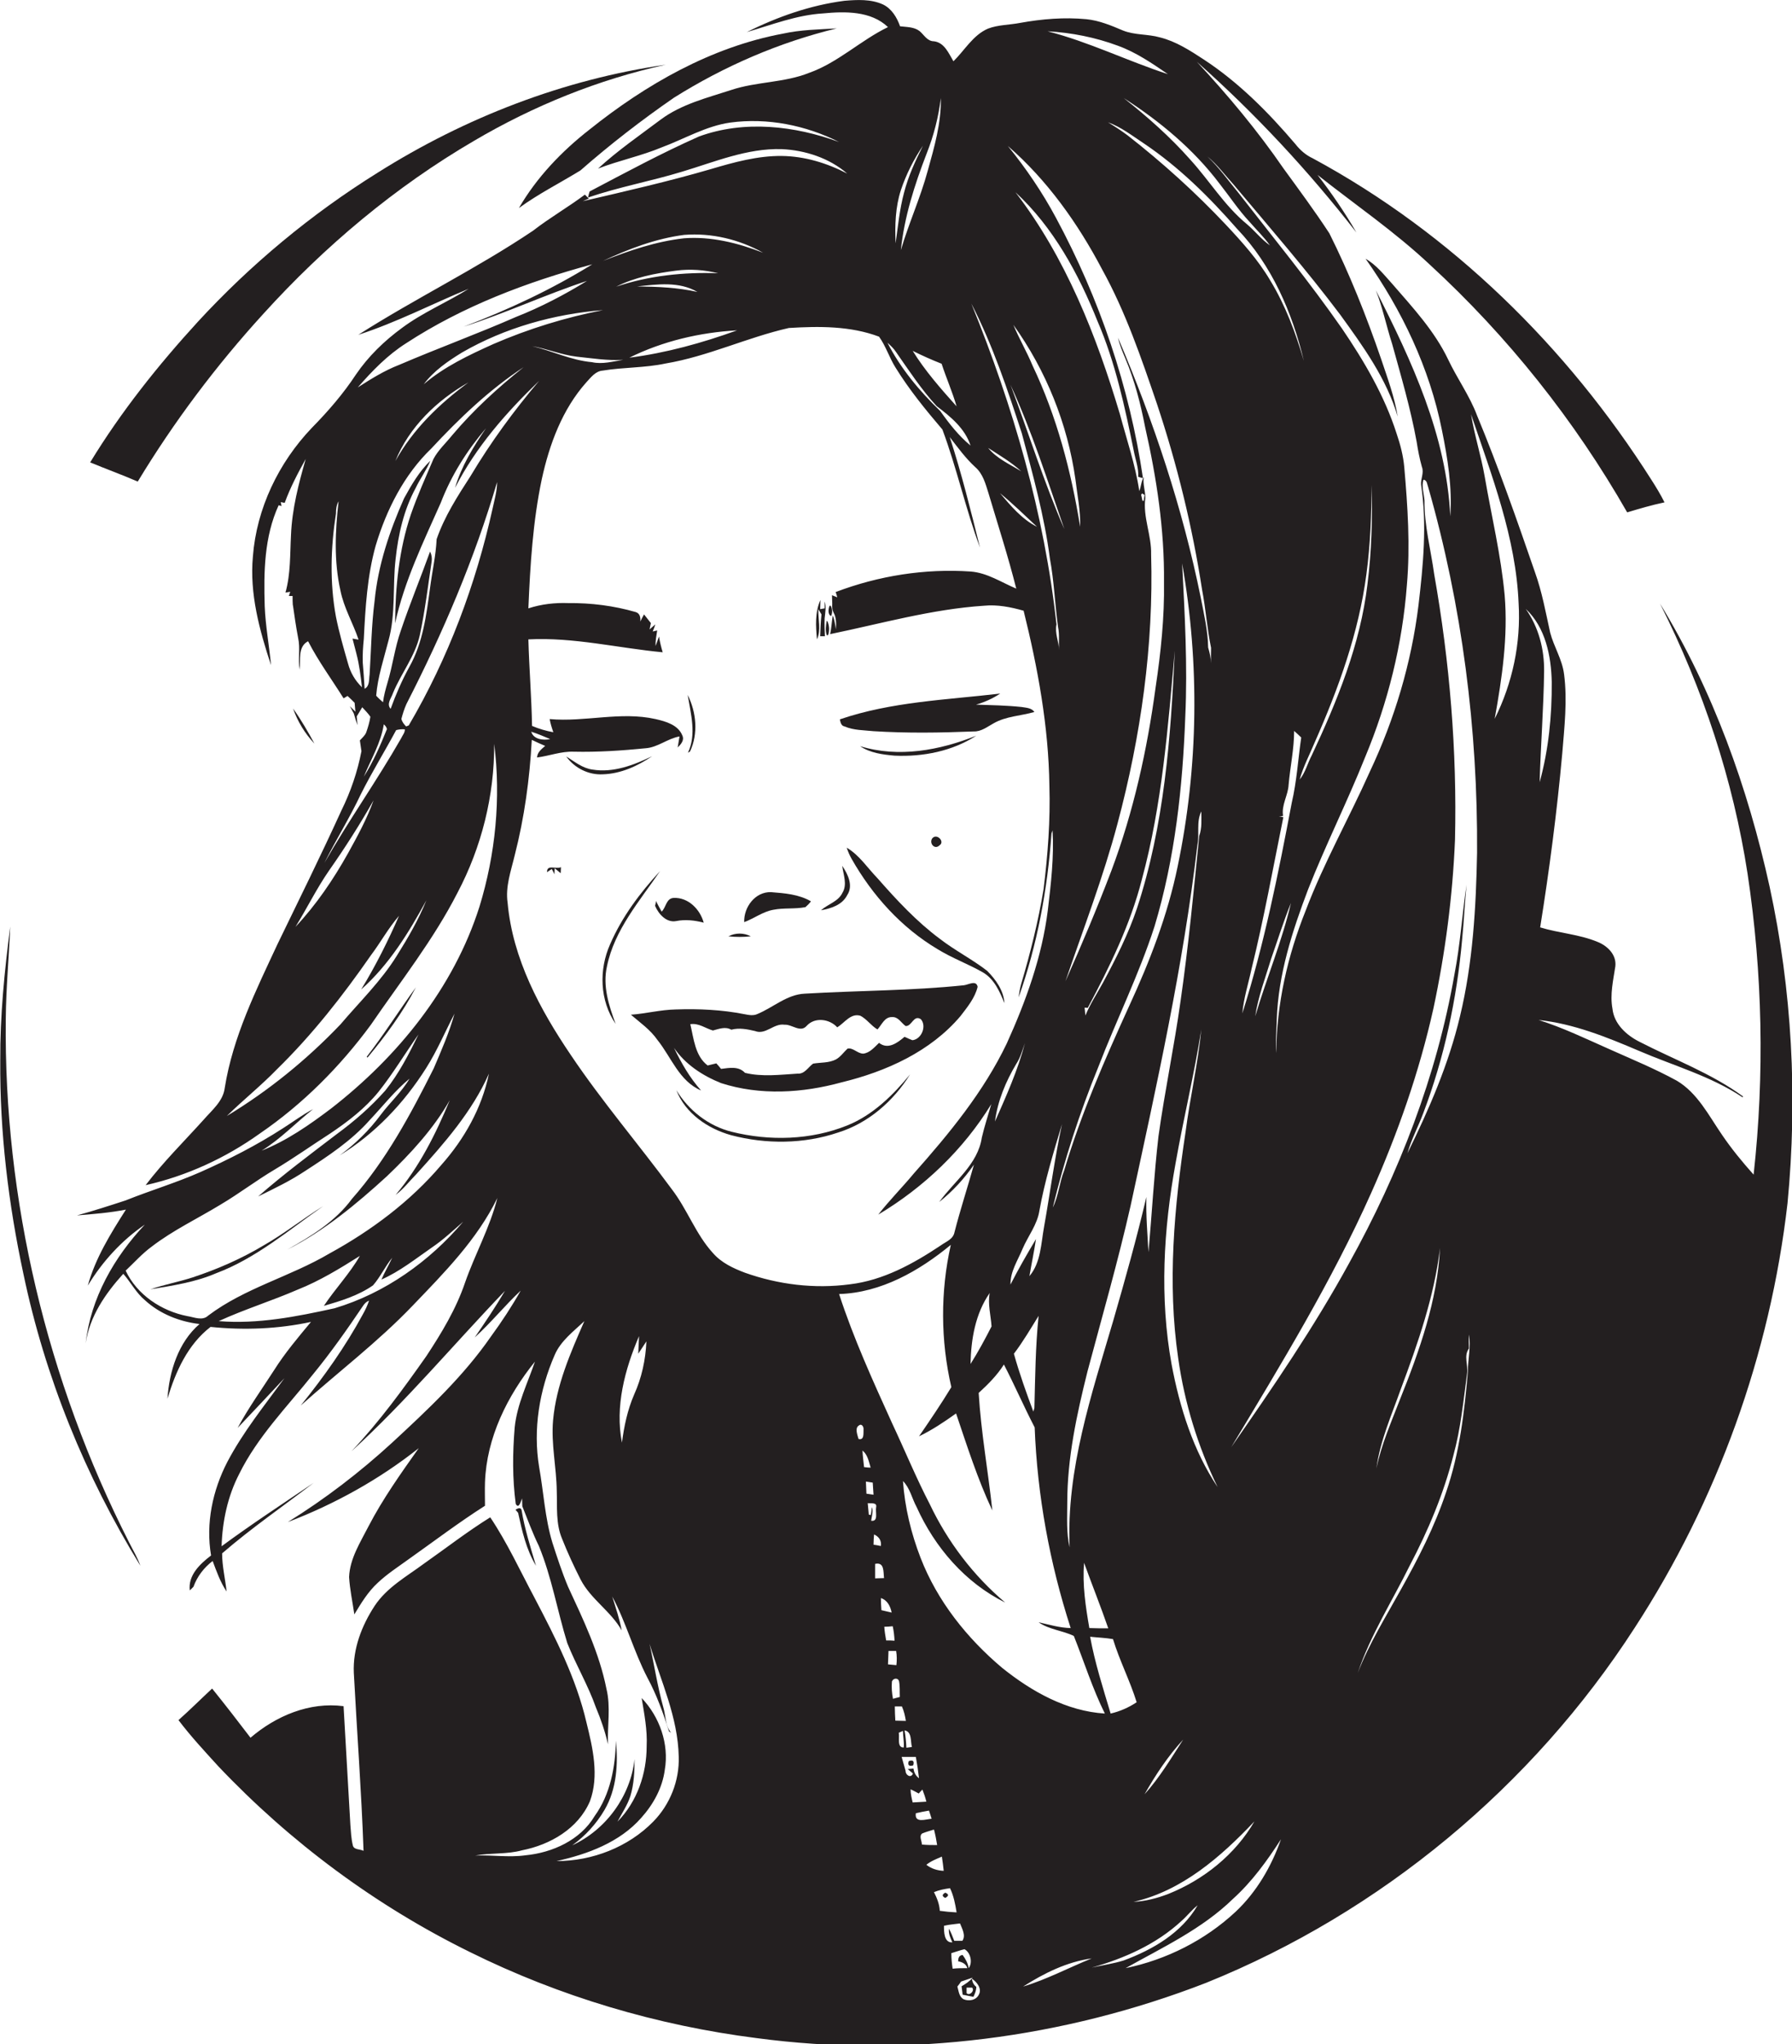 <?xml version="1.0" encoding="utf-8"?>
<!-- Generator: Adobe Illustrator 19.2.0, SVG Export Plug-In . SVG Version: 6.00 Build 0)  -->
<svg version="1.1" id="Layer_1" xmlns="http://www.w3.org/2000/svg" xmlns:xlink="http://www.w3.org/1999/xlink" x="0px" y="0px"
	 viewBox="0 0 681.7 777.2" enable-background="new 0 0 681.7 777.2" xml:space="preserve">
<g>
	<path fill="#231F20" d="M673.2,337.2c-8.3-37.7-21.5-74.6-41.7-107.7c16.3,32.3,27.8,67,33.3,102.7c5.7,37.8,6.5,76.4,2.3,114.4
		c-4.3-4.8-8.4-9.8-12-15.1c-5.1-7.4-9.3-15.9-17.2-20.6c-8.4-4.6-17.2-8.2-25.9-12.1c-8.8-3.9-17.5-8.1-26.7-11
		c13.3,1.4,25.9,6.5,38.1,11.7c13.2,5.7,27.4,9.6,39.5,17.7l0.2-0.3c-12-8.8-26.2-14-39.4-20.8c-5-2.5-9.7-6.8-10.3-12.6
		c-1-5.4,0.3-10.8,1.1-16.1c0.5-4.4-3-7.8-6.8-9.3c-7-2.9-14.6-3.3-21.8-5.5c3.5-21.9,6.4-44,8.4-66.1c0.8-10,2-20.1,0.7-30.1
		c-0.7-5.7-3.9-10.5-5.3-15.9c-1.7-7.7-3.1-15.5-5.8-23c-6.9-20-13.9-40-22-59.5c-2.8-7.5-7.6-14.1-11-21.3
		c-5.2-10.9-13.5-19.8-21.3-28.8c-3.1-3.4-6-7.2-10.1-9.5c13.8,19.5,24.3,41.5,29,65c2.2,10.8,4,21.9,3.2,32.9
		c-1.4-30.6-14.6-59-28.3-85.9c2.6,6.6,4,13.6,6.2,20.4c3.4,12.3,7,24.5,9.3,37.1c0.5,3.2,1.1,6.4,2,9.6c0.9,2.3-0.5,4.5-0.3,6.8
		c2.3,15.2,0.8,30.7-1,45.9c-2.7,21.9-9.1,43.3-18.5,63.2c-7.9,17.7-17.5,34.6-24.4,52.8c-6.9,17.2-11.1,35.6-11.2,54.2
		c-0.3-4.3,0.1-8.6,0.2-12.9c0.6-17.1,5.9-33.5,11.9-49.3c6.7-17,14.9-33.3,21.7-50.3c8.7-20.8,14.2-43,15.9-65.5
		c1.3-14.9,0.3-29.9-1-44.8c-0.4-4.4-1.5-8.6-2.9-12.7c-4.6-14.4-12.3-27.5-20.8-40c-12.4-17.8-26.1-34.5-39.4-51.6
		c-3.9-4.7-7.4-9.7-11.8-13.8c3.8,3.1,6.7,7.1,10,10.7c13.7,16.3,27.7,32.4,40.5,49.4c8.7,12,17.7,24.4,21.9,38.8
		c-1.2-7.5-3.9-14.7-6.3-21.9c-5.6-16.3-12-32.4-19.7-47.8c-5.5-8.4-11.5-16.5-17.4-24.6c-9.9-14.4-21.1-27.8-33-40.6
		c22.2,19.7,42.5,41.5,60.7,64.9c-4.4-7.6-9.4-14.9-14.8-21.9c14.3,11.3,29.4,21.6,42.7,34.1c29.7,27.3,55.1,59.2,75.1,94.2
		c4.7-1.4,9.4-2.8,14.2-3.8c-1.5-3-3.2-5.8-5-8.6C596.2,132,552.2,88.7,499.4,60.2c-2.6-1.2-4.8-3.1-6.6-5.4
		c-10.3-12.1-21.6-23.5-34.9-32.2c-5.2-3.4-10.6-6.9-16.7-8.4c-4.6-1.3-9.5-0.8-14-2.6c-4.5-1.9-9-3.8-13.9-4.3
		c-8.4-0.8-16.9-0.1-25.2,1.4c-4.1,0.8-8.4,0.7-12.3,2.2c-5.7,2.5-8.8,8.2-13.1,12.4c-1.8-3-3.4-7.1-7.4-7.6c-2.6,0-3.8-2.5-5.5-3.9
		c-2.1-1.6-4.9-1.5-7.4-1.8c-1.2-3.4-3.2-6.7-6.5-8.3c-4.6-2.1-9.8-1.8-14.7-1.4c-13,1.7-25.5,6.1-37.1,11.9c9.6-2.8,19-6.5,29-7.1
		c8.3-0.8,18.2-1,24.7,5.2c-10.5,5.1-19,13.5-30,17.4c-9.5,3.8-20,3.3-29.6,6.5c-9.2,3-19,5.4-26.9,11.3c-8,6-16.4,11.8-23.8,18.6
		c8-3.1,16.4-4.8,24.3-8.1c8.6-3.2,16.8-8.1,26-9.4c14.1-1.9,28.7,1,41.4,7.4c-16.9-6.2-36.1-8.4-53.3-2.1
		c-14.2,6.3-27.9,13.7-41.6,20.9c-0.2,0.6-0.5,1.7-0.6,2.3c11.7-4,23.9-6.2,35.7-9.8c12.4-3.7,24.8-9,38-8.6
		c8.9,0.4,18.1,3.4,24.9,9.3c-7.7-4-16.2-6.6-24.9-6.7c-9.2-0.1-18.2,2.4-27,5c-16.1,4.7-32.4,8.4-48.7,12.2l2.3-1
		c-0.5-0.5-1-1-1.5-1.5c-6.4,4.8-13.4,8.8-19.7,13.7c-21.4,14.4-44.7,25.7-66.5,39.6c14.5-4.7,28-11.7,42-17.5
		c-8.3,5.2-17.5,9-25.4,14.9c-6.7,4.9-12.8,10.8-17.5,17.7c-4.8,7.3-10.6,14-16.8,20.3c-12.6,13.2-21,30.6-22.4,48.9
		c-1.3,14.1,2.5,28,6.9,41.3c-0.7-7.5-2.1-14.9-2.4-22.4c-0.4-13-0.2-26.4,5.3-38.4l1.1,0.3l-0.3-1.5c0.4,0.1,1.1,0.2,1.5,0.3
		c2.1-5.8,5-11.3,8-16.7c-2.7,9.4-5.2,19-5.6,28.9c-0.4,7.3-0.1,14.7-2.1,21.9c0.5-0.1,1.4-0.2,1.8-0.3c-0.1,0.4-0.4,1.2-0.5,1.6
		c0.3,0,1,0,1.4,0c0,0.9,0,2.8,0.1,3.8l0-0.5c0.6,4.2,1.2,8.4,2,12.6c0.9,4-0.1,8.1,0.6,12.1c0.4-3.7-0.8-8.7,3.2-10.8
		c3.9,7.6,9,14.5,13.5,21.7c0.4-0.2,1.2-0.7,1.5-0.9c0.9,0.8,1.8,1.7,2.7,2.6c0.1,1.1,0.2,2.3,0.3,3.4l-2.1-2.1
		c0.4,0.7,1.1,2.1,1.5,2.8c0.4,1.5,0.9,3,1.4,4.4c-0.1-0.8-0.2-2.5-0.3-3.3c0.7-1.2,1.4-2.3,2.1-3.5c1.1,1.2,2.2,2.3,3.1,3.6
		c-0.3,2-0.9,4-1.6,6c-0.5,1.2-1.5,2-2.4,3c0.2,1.3,0.4,2.7,0.6,4.1c-1.5,7.8-4.1,15.4-7.6,22.5c-7.8,17.1-16.1,33.9-24.3,50.8
		c-8.2,17.6-17,35.3-20.1,54.7c-0.6,5.1-4.9,8.5-8.1,12.2c-7.4,8.2-15.3,16-22,24.8c15.6-3.5,30.4-10.3,43.4-19.6
		c16.4-11.2,30.6-25.5,42.3-41.4c11.3-16.5,23.8-32.3,32.9-50.1c9.2-17.4,14.1-37,14-56.7c2.6,20.7,0.5,42-5.6,61.9
		c-9.8,30.9-31.1,57.1-56.5,76.8c-8.2,6.2-16.8,12.2-26.4,16c7.2-4.4,13-10.6,19.6-15.8c-4,2.1-7.7,4.9-11.5,7.3
		c-9.9,6.4-20.5,11.8-31.3,16.6c-9.3,4.1-19,7-28.5,10.8c-6.1,2-12.3,4-18.5,5.7c6.2-0.5,12.5-1,18.6-2.2
		c-5.8,9.1-11.6,18.4-14.5,28.9c5.5-9.1,12.9-17.2,21.7-23.2c-11.7,12.4-20.6,28-22.5,45.1c1.5-10.2,7.5-18.9,14.3-26.4
		c2.9,3.3,4.9,7.3,8.3,10.1c5.7,5.2,13.1,8.1,20.7,9c-8.1,7-11.5,18-12.2,28.4c3.1-10.3,7.7-20.6,16.4-27.3
		c12.8,1.3,25.7,0.8,38.2-1.9c-4.9,5.9-9.9,11.8-14,18.3c-4.7,7.3-9.8,14.4-13.9,22c6-6.3,11.9-12.6,17.8-18.9
		c-7.6,10.4-15.7,20.4-21.7,31.8c-5.6,10.8-8.3,23.4-6.2,35.6c-4.2,3.2-8.8,7.5-8.1,13.3c0.3-0.3,1-1,1.4-1.4c1.4-3.9,4-7.3,7.3-9.8
		c1.5,4,2.9,8,5.3,11.6c-0.5-4.8-1.7-9.6-1.7-14.5c11.1-9.6,23.2-17.9,34.8-26.8c-11.7,7.9-23.6,15.7-35,24.1
		c0.3-9.5,2.3-19,6.7-27.5c7-14.2,18.3-25.6,28.1-37.9c6.8-8.3,13-17.1,19-26c0.6-0.9,1.3-1.6,2.3-2c-0.6,1.8-1.4,3.5-2.3,5.1
		c-6.7,12.4-14.9,23.9-23.7,34.8c14.2-12.7,29.4-24.2,42.6-38c12-12.5,24.5-25.1,32.2-40.9c-2.8,11.2-8.5,21.3-12.3,32.2
		c-3.4,10-8.9,19.1-14.7,27.9c-8.8,12.5-17.9,25-28.5,36.2c20.8-19,38.9-40.7,58.4-61c-3.6,6.1-7.5,11.9-11.5,17.7
		c6.2-5.6,11.4-12.1,17.5-17.8c-3.4,6-7.2,11.8-11.3,17.4c-10.5,15.2-24.1,27.9-37.5,40.3c-12.3,11.3-25.6,21.5-39.8,30.3
		c17.8-6.8,34.8-16.2,49.8-28.1c-6.8,9.6-13.7,19.3-19.1,29.7c-3.1,6.1-7.1,12.2-7.4,19.3c0.3,4.8,1.3,9.4,2,14.2
		c2.6-4.3,5.2-8.6,8.9-12c3.6-3.4,7.8-6.1,11.8-9c9.6-6.8,19.1-14,29-20.3c0-3-0.1-5.9,0-8.9c0.6-17,8.5-32.9,19-45.9
		c-2.8,8.2-6.8,16.2-7.7,25c-0.8,9.7-0.9,19.4,0.4,29.1c1.2,2.2,2-1.2,2.4-2.1c0,0.8,0.1,2.3,0.1,3c2,5,3.9,10.2,6.3,15.1
		c4.9,11.9,7,24.6,10.8,36.9c3.3,8.3,7.9,16,10.9,24.5c1.9,4.5,3.5,9.2,4.6,14c-0.3-7,1.1-14.2-0.6-21.1
		c-2.7-13.6-8.8-26.3-14.6-38.8c-2.3-5.5-4.2-11.3-6-16.9c-2.8-9.3-3.3-19.1-5-28.6c-2.4-14.4,0.1-29.3,5.9-42.6
		c2.3-5.4,7.2-9,11.3-12.9c-5.3,12.1-10.7,24.4-11.9,37.7c-0.8,9,1.3,17.9,1.4,26.9c0.2,6.1-0.4,12.4,2,18.1
		c2.1,5.3,4.5,10.5,7.1,15.6c3.9,7.5,11.5,12,15.6,19.3c-0.8-4.4-2.3-8.7-3.6-12.9c5.3,9.9,8.2,20.9,13.4,30.9
		c3.5,6.5,6,13.4,8.2,20.4c0.2,0.1,0.6,0.4,0.8,0.5c-2.3-2.7-2-6.5-3-9.8c-2.2-7.9-3.4-16-5.2-24c4.3,14.1,10.8,27.9,11.1,42.9
		c0.3,9.1-3.3,18.2-9.7,24.7c-9.5,9.7-23.2,15-36.8,15c11.8-2.6,24-7.1,32.2-16.4c4.6-5.1,8.1-11.4,9-18.3c1.7-9.8-2-20.2-8.8-27.3
		c1,6.1,2.2,12.2,1.9,18.3c0,10.5-3.6,21.1-11.1,28.7c1.7-3.2,3.8-6.3,4.9-9.7c1.4-4.6,1.6-9.4,1.6-14.1
		c-1.5,14.1-10.9,26.9-23.7,32.8c5-3.6,9.2-8.2,12.3-13.5c4.6-7.9,5.2-17.4,4.3-26.3c-0.2,10-2.1,20.4-8.1,28.7
		c-5.4,9.1-16,13.9-26.3,14.9c-6.4,0.9-12.7-0.2-19.1,0.1c5.9-1.1,12-0.4,17.8-2c10.7-2.1,21.3-8.2,25.8-18.6
		c3.6-9.7,1.1-20.3-1.3-30c-3.9-16.8-11.8-32.2-19.7-47.3c-5.5-10.3-10.4-21-16.9-30.7c-8.7,5.4-16.8,11.7-25.2,17.6
		c-6.6,4.9-14.1,9-18.8,16.1c-4.9,7.5-8.3,16.3-7.9,25.4c1.2,22.6,2.9,45.1,3.7,67.7c-1.3-0.7-3.8-0.3-4.1-2.2
		c-0.6-2.5-0.7-5-0.9-7.5c-0.9-15.1-1.7-30.2-2.6-45.3c-13-1.7-25.7,3.7-35.4,12c-4.8-6.3-9.6-12.5-14.6-18.7
		c-4.3,4-8.4,8.1-12.8,12c4.7,6.2,10,11.9,15.2,17.6c27.4,28.9,59.9,53,95.7,70.6c34.1,16.9,71.2,27.9,109,32.7
		c57.6,7.7,116.9,0,171-21c66.5-26.8,124.1-74.7,163-134.9c31.5-48.4,51.6-104.1,58.2-161.5C683.9,417,681.7,376.4,673.2,337.2z
		 M127.3,497.4c-14.5,3.2-29.2,6.1-44.1,4.9c9.8-4.5,20.2-7.7,30.1-12c8.3-3.3,16-8,23.6-12.8c-3.9,6.8-9.4,12.5-13.7,19
		c6.5-1.9,13.1-3.9,18.7-7.8c2.8-3.2,4.6-7.2,7.3-10.5c-1.3,2.8-2.9,5.5-4.1,8.3c7-3.1,13-7.9,19.2-12.2c4.3-2.9,8-6.4,11.9-9.8
		C163.4,479.6,146.4,491.7,127.3,497.4z M167.9,442.9c-11.8,13.9-26.7,25-42.6,33.7c-14.9,8.8-32.2,13.1-46.1,23.6
		c-2.2,2.1-5.3,0.6-7.9,0.2c-9.8-1.9-19.2-8.1-23.5-17.3c3.3-3.1,6.3-6.5,10-9.2c8.1-6.2,17.4-10.6,26.1-15.9
		c7.1-4.2,13.6-9.2,20.7-13.4c7.2-4.3,14.1-9.2,21.1-13.7c6.7-4.5,13.2-9.5,18.3-15.8c5.5-6.9,10.1-14.6,15.2-21.8
		c-3.6,7.4-7.4,14.8-12.6,21.3c-5.5,6.2-11.8,11.7-18.5,16.6c-10.1,7.7-20.3,15.3-29.9,23.7c6.1-3,12.2-5.9,17.9-9.7
		c8.8-5.7,17.6-11.5,24.6-19.4c5-5.3,9.5-11.1,15.1-15.7c-3,5.1-7.5,9.1-11,13.8c-4.4,5.9-9.7,11.1-15.6,15.4
		c13.4-8.2,24.5-19.9,32.9-33.2c4.2-6.6,7.2-13.8,10.8-20.7c-2,7.2-5,14-7.9,20.8c-8.8,17.5-18.1,34.9-31.1,49.6
		c-6.3,8.6-15.5,14.2-24.6,19.3c14-7.1,26.3-17.3,37.9-27.9c9-8.6,17.7-18,23.9-28.9c-5.3,12.8-11.6,25.4-20.6,36
		c3-2.2,5.3-5.3,7.9-7.9c10.5-11.6,21.2-23.7,27.6-38.2C183.3,421.3,176.6,433.1,167.9,442.9z M477.5,386.4c1.1-7.5,3.9-14.7,6.1-22
		c2.5-7.1,4.7-14.2,7.5-21.1C487.7,357.9,481.8,371.9,477.5,386.4z M472.6,385.3c0.5-5.8,2.3-11.3,3.5-16.9
		c4.7-19.1,8.2-38.5,12.1-57.7c-0.4-0.1-1.3-0.3-1.7-0.3c0.4,0,1.2-0.1,1.6-0.2c-0.7-4.1,1.9-7.8,2.1-11.8
		c0.6-6.9,2.1-13.6,2.1-20.5c0.9,0.8,1.8,1.6,2.7,2.5c-1.2,8.3-1.7,16.7-3.6,24.8C486.3,332.1,480.9,359.1,472.6,385.3z
		 M519.8,218.3c1.5-11.2,1.9-22.5,2-33.9c0.3,12.6,0,25.2-1.6,37.7c-2.7,22.9-11.5,44.4-21.2,65.1c-1.6,3-2.4,6.5-4.6,9.2
		c1.4-5,3.8-9.5,5.8-14.3C509.2,261.7,516.9,240.5,519.8,218.3z M483.2,106.6c-4.6-7.8-10.7-14.6-16.9-21.2
		c-11.5-12.2-24-23.5-37.3-33.9c-2.4-1.8-4.9-3.4-7.5-5c5,1.8,9.2,5.1,13.6,8c13.4,9,24.9,20.4,35.5,32.5
		c13.2,13.8,21,31.8,25.4,50.2C492.9,126.6,489,116.1,483.2,106.6z M406.9,588.3c-1.3-5.6-0.9-11.3-0.9-17c0-16.9,3.6-33.5,7.7-49.9
		c5.6-21,11.6-41.8,16.4-63c9.8-45.4,20-90.9,25.4-137.1c0.9-4.2-0.5-8.8,1.5-12.8c0,3.1,0.3,6.3-0.8,9.3c-2.1,21-4.1,42-7.1,62.8
		c-2.4,17.2-6,34.2-8.4,51.4c-1.7,14.7-2.5,29.4-3.8,44.1c-0.4-7-1-14-0.8-21c-3.7,15.8-8.1,31.4-12.6,47
		C415.2,530.3,405.6,558.7,406.9,588.3z M391.6,485.2c0.8-4.7,1.8-9.4,2.5-14.1c-3.4,5.7-6.7,11.4-9.7,17.3c-0.1-5,2.8-9.2,4.6-13.6
		c2.1-4.9,5.6-9.2,6.4-14.5c2-11.1,5.3-22,8.6-32.9c-2.8,12.9-4.5,26-6.8,38.9C396,472.8,396,480,391.6,485.2z M395.1,500.3
		c-1.2,11.6-1.3,23.3-1.6,35c-0.1,0.4-0.3,1-0.4,1.4c-2.7-7.2-5.3-14.5-7.4-22C389.2,510.1,392.1,505.1,395.1,500.3z M378.5,426.4
		c1-7.8,4.1-15.2,8.1-21.9c1.6-2.4,2.3-5.2,3.3-7.9C387.2,406.9,382.8,416.7,378.5,426.4z M404.9,201.2
		c-7.8-17.9-13.6-36.6-20.5-54.9C392.6,164.1,398.5,182.8,404.9,201.2z M385.5,123.5c12.4,17.3,20.6,37.6,23.6,58.7
		c0.7,6,2,12,1.8,18.1c-3.4-21.1-8.9-42-18.1-61.3C390.6,133.7,387.7,128.8,385.5,123.5z M417.8,405.7c6.9-17.9,15.5-35.2,21.4-53.5
		c7.8-25.9,10.7-52.9,11.7-79.8c0.9-19.4-0.2-38.8-1.2-58.2c6.7,38,6.2,77.4-1.7,115.2c-3.8,18.5-10.6,36.1-18.5,53.2
		c-9.3,20.4-18.3,41-24.7,62.5c-1.8,4.6-2.1,9.5-4.3,14C404.9,440.9,410.7,423.1,417.8,405.7z M412.6,383.1l1.2,0.1
		c8.3-15.6,16.2-31.6,20.6-48.9c7.7-28.4,9.9-57.8,12.5-86.9c-1.5,33-4,66.4-14.4,98c-3.3,9.8-8,19.1-12.9,28.2
		c-2.3,4.2-4.9,8.1-6.7,12.5C412.8,385.1,412.7,384.1,412.6,383.1z M448.2,516.4c2.4,17,7.5,33.6,15,49
		c-9.3-13.9-14.4-30.2-17.5-46.6c-4.6-25.3-3.1-51.3,1.5-76.5c3-17,7.1-33.8,9.8-50.9c-1.3,13.1-4.3,25.9-6,39
		C446.7,458.8,444,487.8,448.2,516.4z M450.1,661.4c-4.6,7.1-9,14.5-14.7,20.8C439.6,674.8,444.3,667.7,450.1,661.4z M412.4,594.2
		c3,8.3,6.3,16.5,9.2,24.9c-2.4,0-4.8,0-7.2-0.1C413,610.9,411.7,602.5,412.4,594.2z M423.4,623.2c2.5,8.2,6.5,15.9,9,24
		c-3,2-6.4,3.5-9.9,4.3c-2.9-9.7-6-19.3-7.8-29.2C417.5,622.6,420.5,622.7,423.4,623.2z M477.2,692.5c-7.3,12.6-19.3,22.2-32.8,27.6
		c-4.2,1.6-8.7,2.8-13.2,3C449.7,718.9,464.5,705.9,477.2,692.5z M463.9,69.8c3.8,4.8,7.2,10,11.4,14.5c2.6,3,5.5,5.8,7.8,9
		c-3.3-2.3-5.7-5.5-8.8-8.1c-8.5-7-14.2-16.5-21.5-24.5c-7.6-8.6-16.3-16.3-25.3-23.4C441.2,46.1,454,56.7,463.9,69.8z M425.3,17.4
		c6.9,2.5,13,6.7,19,10.8c-15.4-5-30.1-12.3-45.8-16.3C407.6,12.4,416.7,14.2,425.3,17.4z M419.3,102.5c8.9,16.1,14.9,33.7,20.8,51
		c7.7,23.1,13.5,46.8,17.2,70.8c1.4,7.3,1.9,14.8,3.4,22c0,1.9-0.1,3.9,0,5.9c-0.1-2.1-0.5-4-1.1-6c-0.1-6.4-1.6-12.7-2.8-18.9
		c-6.9-34-17.9-67-31.5-98.9c0.6,2.7,1.7,5.3,2.8,7.9c3.5,8.3,5.8,17.2,7.5,26c4.4,19.4,7.4,39.1,7.2,59c0.2,13.4-1.2,26.8-3.2,40.1
		c-3.2,23.7-8.4,47.2-16.8,69.6c-5.4,14.2-11.3,28.2-17.5,42.1c6.8-19.9,14.4-39.6,19.8-59.9c8.9-33.3,13.8-67.9,12.8-102.4
		c0.2-7.3-3.2-14.2-2.2-21.5c0-2.7-1-5.2-0.6-7.9c-1,1.6-1,3.6-1.7,5.3c-1.5-10-4.8-19.6-7.4-29.3c-8.9-29.8-20.6-59.5-39.7-84.3
		c14.4,13.3,24,31,31.2,49c6.8,15.7,10.4,32.6,13.8,49.3c0.6,3.3,1.9,6.5,1.7,9.9c0.4,0.1,1.3,0.4,1.8,0.5
		c-5.1-34.6-16.5-68.2-33.1-99c-5.2-9.7-11.4-18.8-18.3-27.3C398.4,68.5,410.1,85,419.3,102.5z M434.1,188.1l0.4-0.5
		c0.2,0.2,0.7,0.4,0.9,0.6c-0.1,0.5-0.2,1.6-0.3,2.2l-0.5,0C434.5,189.7,434.2,188.6,434.1,188.1z M388.7,164.7
		c4.2,15.7,8.6,31.5,10.7,47.7c1.6,8.6,1.9,17.4,3.1,26c0.6,2.9,0.2,5.8,0.4,8.8c-0.1-3.3-1.7-6.4-1-9.8c-4.6-42-16.5-83-32.4-122
		C377.6,131.1,383.2,147.9,388.7,164.7z M394.5,200.3c-5.8-2.9-10-8-14.1-12.8C385.3,191.5,389.9,196,394.5,200.3z M375.9,170.3
		c4.3,2.8,8.8,5.4,12.6,8.9C384.1,176.5,379.1,174.3,375.9,170.3z M363.9,154.5c-6-6.7-12-13.5-16.7-21.1c3.6,1.8,7.2,3.4,11,4.9
		C360,143.8,362.3,149,363.9,154.5z M352.5,58.4c2.7-6.8,4.5-13.8,5.4-21.1c0.2,9.5-2.5,18.7-5,27.7c-2.8,10.3-7.2,19.9-10.2,30.1
		C344,82.5,347.9,70.3,352.5,58.4z M342.7,72.3c2-6,4.9-11.7,8.4-16.9c-2.9,5.8-5.6,11.6-7.2,17.9c-1.7,6.3-2.3,12.8-3.2,19.2
		C340.4,85.7,340.6,78.8,342.7,72.3z M340.9,133.9c4.9,7,9.6,14.2,15.4,20.5c5.3,4,10.8,8.5,12.9,15c-4.5-3.7-8.1-8.3-11.5-13.1
		c-7.9-7.6-15.1-16.2-20.1-26C338.8,131.4,340,132.5,340.9,133.9z M260.3,89.3c10.4-0.8,20.9,1.7,30,6.8c-9.5-3.7-19.8-6.3-30.1-5.5
		c-10.7,1.2-20.9,4.7-30.8,8.6C239.2,94.6,249.5,90.7,260.3,89.3z M234.4,109c7.1-3.6,15-5.1,22.8-6.1c5.3-0.7,10.8-0.3,16,1
		C260.2,103.4,246.8,104.8,234.4,109z M237.1,136.8c-3.9,0.6-7.9,1.8-11.9,0.9c-7.9-0.7-15.2-4.3-22.8-6.1c5.7,1,11.1,3.3,16.9,4
		C225.2,136.2,231.1,137.2,237.1,136.8z M265.3,111c-7.5-1.7-15.2-2-22.9-2.1C250,108.1,258.3,106.9,265.3,111z M280.4,125.6
		c-13.3,4.8-27,8.6-41,10.4C252.1,129.7,266.2,126.4,280.4,125.6z M187.7,130.8c-9.3,4.2-18.7,8.6-26.5,15.3
		c3.8-5.1,9.2-8.8,14.6-12.1c16.3-9.4,34.9-14.6,53.6-16.1C215.1,120.7,201.1,125,187.7,130.8z M178.2,145.4
		c-11,8.1-21.1,17.8-27.8,29.9C155.6,162.4,166.2,152.2,178.2,145.4z M132.4,252.3c-1.7-5.9-3.4-11.8-4.6-17.8
		c-2.4-13-2-26.3,0-39.2c0-1.7,0.2-3.3,1-4.7c-1.3,11.2-1.8,22.8,0.7,33.9c1.3,6.6,4.8,12.4,6.9,18.7c-0.6-0.1-1.7-0.3-2.3-0.4
		c0.5,1.9,1,3.9,1.5,5.8c1.1,4.2,1.6,8.4,2.1,12.7C135.1,258.8,133.3,255.7,132.4,252.3z M136.1,147.3c5.5-6.3,11.3-12.3,18.4-16.8
		c21.6-14.1,46-23.3,70.8-30c-15.5,9.6-32,17.3-48.9,23.7c15.9-5.1,31.1-12.2,46.9-17.4c-8.6,5.3-17.6,10-27,13.7
		c-14.6,6.4-29.7,11.9-44.4,18.2C146.2,140.9,141.1,144.1,136.1,147.3z M146,275.4c0.6,0.5,1,1,1.2,1.8c-2.5,6.2-5.2,12.4-8.8,18.1
		C141.1,288.7,144.9,282.5,146,275.4z M137.2,302.1c4.2-8.4,9.1-16.3,13.5-24.5c1.1-0.3,2.2-0.4,3.3-0.3c0.1,1.2-0.9,2.3-1.4,3.4
		c-9.2,16.1-20,31.3-29.2,47.4C127.8,319.3,133,311,137.2,302.1z M125.1,331.1c6.1-8.7,11.8-17.6,17-26.8c-2.5,7-6.1,13.6-9.7,20.1
		c-5.6,10-12.1,19.6-20,28C116.8,345.3,120.4,337.9,125.1,331.1z M151,363.3c-6,9.7-14.2,17.6-21.5,26.2
		c-12.8,13.4-27.3,25.2-43.2,34.8c6.2-6.1,13-11.5,19.1-17.8c13.4-13.1,25-27.9,35.7-43.3c3.7-4.9,6.6-10.3,10.7-15
		c-4.2,9.6-8.9,19-14.4,28c10.6-9.4,18.1-21.6,24.8-33.9C159.2,349.7,155.2,356.6,151,363.3z M187.4,193.3
		c-6.4,28.9-16.9,57-31.9,82.5c-0.3,0.1-0.8,0.3-1,0.4c-0.8-0.8-1.6-1.8-1.8-2.9c0.5-1.9,1.1-3.8,1.9-5.6
		c13.9-27.1,25.9-55.2,34.5-84.4C189.1,186.7,188.1,190,187.4,193.3z M179,181c-4.9,7.6-9.9,15.3-12.9,24
		c-0.3,6.3-1.7,12.3-2.5,18.5c-1.4,10.3-2.7,20.9-7.9,30.1c-2.8,5.1-5.1,10.4-7.1,15.9c-1.7-1.9,0.3-4.1,0.9-6
		c3.1-7.5,8.4-14,10.2-22c2-9.3,3.1-18.7,4.5-28c0.2-1.3,0-2.6-0.6-3.8c-3.6,10-7.7,19.9-11.1,30c-2.3,6.5-3.1,13.3-5.1,19.9
		c-0.7,2.4-1.4,4.9-1.7,7.4c-0.9-0.8-1.8-1.6-2.6-2.5c0.6-7.2,2.9-14,4.7-21c2.8-10.1,1.5-20.7,2.7-31c1-9.3,3.1-18.6,7.6-26.9
		c1.7-3.6,4.1-6.8,5.6-10.4c-4.2,4-7.2,9.2-10,14.3c-5.5,12.4-9.9,25.4-11.2,39c-1.2,9.3-1.3,18.6-1.9,28c-0.3,1.9,0.1,4.3-1.9,5.4
		c-0.2-3.3-0.4-6.7-0.7-10c-0.1-3,0.1-6,0.4-9c0.6-11.9,1.3-23.9,4.5-35.4c4.1-13.7,10.8-27,21.2-37c10.6-11.4,22-22.3,35.1-30.9
		c-9.8,7.8-19.1,16.3-27.2,25.9c-2.4,3-5.3,5.6-7.1,9c-3,7-6.1,13.9-8.6,21.1c-4.5,13.3-5.9,27.4-6,41.4c3.5-16.1,10.8-31,17.4-45.9
		c4-10.4,10-19.9,17.2-28.3c-4.8,7-9.4,14.5-11.8,22.7c7.9-15.5,19.5-28.7,32-40.7C195.6,156,186.7,168.1,179,181z M241.2,530.3
		c-2.5,5.8-3.8,12-4.6,18.2c-2.7-13.7,1.1-27.9,6.5-40.5c-0.1,2.2-0.2,4.5-0.3,6.7c0.8-1.2,2.3-3.5,3.1-4.7
		C245.6,517,244.1,523.9,241.2,530.3z M283.4,483.9c-4.5-1.7-9-3.8-12.2-7.5c-6.5-7.1-9.7-16.5-15.6-24.2
		c-12.6-17.1-26.5-33.3-38.4-51c-11.8-17.4-22.2-36.7-24.1-58c-0.9-6.1,1.3-12.1,2.7-18c3.7-14.4,5.7-29.1,6.5-43.9
		c1.7,0.8,3.4,1.6,5.1,2.3c-1.4,1.2-3,2.4-3.1,4.4c4.7-0.6,9.2-2.4,14-2.2c9.1,0.2,18.2-0.4,27.2-1.3c4.7-0.3,8.4-3.7,13-4.5
		c-0.2,1.4-0.5,2.8-0.7,4.2c1.2-1.2,2.6-2.7,1.8-4.5c-1.6-4.1-6.3-5.4-10.2-6.3c-13.3-3-26.8,1.2-40.3,0c0.3,1.7,0.8,3.3,1.4,5
		c-2.8-0.5-5.5-1.3-8.1-2.4c-0.2-11-1.1-21.9-1.4-32.9c17.2-0.9,34.1,3.3,51.1,4.9c-0.6-2-1.1-4-1.4-6c-0.3,0.9-1,2.7-1.3,3.6
		c-0.1-2,0.3-3.9,0.6-5.9l-1.7,0.4c0.3-0.7,0.8-2,1-2.7l-2.2,1.9l0.5-2.4c-0.9-1.1-1.7-2.2-2.6-3.3c-0.5,0.9-1,1.8-1.4,2.7
		c0.1-1.5-0.1-3.1-1.8-3.6c-8.3-2.4-17-3.5-25.6-3.4c-5.1-0.2-10.3,0.4-15.2,2c0.7-16.5,1.7-33,5.1-49.1c2.9-13.3,7.8-26.6,17-36.9
		c1.7-1.8,3.4-4.2,6.2-4.4c7.9-1.3,16-1,23.9-2.7c16.1-2.7,31-9.9,46.9-13.5c11.5-0.7,23.4-0.8,34.3,3.3c2.6,3.6,3.9,8,6.3,11.8
		c5.2,8.4,11.4,16,17.8,23.5c5.5,14.7,8.8,30.1,14.3,44.9c-3.5-14.1-7-28.2-11.5-42c3.1,4,6,8,9.7,11.4c2.9,2.5,3.9,6.3,5,9.8
		c3.6,12.1,7.5,24.1,10.6,36.4c-5.7-2.4-11-6-17.3-6.5c-17.4-1.2-35.1,1.6-51.4,7.8c0.2,0.5,0.5,1.5,0.6,2c-0.5-0.2-1.5-0.6-2-0.8
		c0,1.1,0.1,2.2,0.1,3.3c-0.1,1.2,0,2.3,0.5,3.3c1.1,1.9,1,4.2,0.9,6.4c-0.3-1.8-0.5-3.6-1.2-5.3c-0.4,2.3-0.5,4.8-1,7.1
		c19.4-4,38.7-9.5,58.5-10.8c5.1-0.5,10.2,0.5,15.1,1.9c5.4,21.8,9.5,44,9.8,66.5c0.4,13.1-0.6,26.3-2.2,39.3c-2,12.2-5,24.2-8.5,36
		c-0.5,1.7-0.8,3.5-1,5.2c7.1-20,11-41.1,12.5-62.3l0.4-1.2c0.6,10.2-0.6,20.3-1.8,30.4c-2.2,17.6-8.3,34.5-15.6,50.6
		c-8.8,18.4-21.9,34.3-35.4,49.5c-4.4,5.3-9.3,10.2-13.5,15.6c17.4-10.4,32.4-24.7,43-42c-1.2,4.2-2.6,8.4-3.6,12.7
		c-1.5,10.2-10.5,16.6-16.2,24.5c5-4,9.5-8.8,13.2-14.2c-2.4,8.6-5.2,17.1-7.4,25.7c-0.5,2.7-3.3,3.6-5.2,5
		c-10.5,7-21.9,13.3-34.6,14.8C309.8,490.1,296.1,488.4,283.4,483.9z M202.1,278.2c2.5,0.8,4.8,1.8,7.2,2.8
		C206.7,281.6,202.9,281.1,202.1,278.2z M377.2,504.3c-2.5,4.9-5.1,9.7-8,14.3c0.2-9.4,1.8-19.1,7.3-27
		C375.7,495.8,376.9,500,377.2,504.3z M326.6,547.1c-0.4-1.5-1.5-4.1,0.1-5.1c1-0.9,1.9,0.4,1.8,1.4
		C328.4,544.8,328.9,547.7,326.6,547.1z M328.1,551.5c2,1.6,2.4,4.2,3.1,6.5c-0.6,0-1.9-0.1-2.5-0.2
		C328.5,555.8,328.2,553.7,328.1,551.5z M329.4,563.3c0.6,0.1,1.9,0.3,2.6,0.4c0.1,1.5,0.2,3,0.3,4.6c-0.7-0.1-2-0.3-2.7-0.4
		C329.5,566.3,329.5,564.8,329.4,563.3z M331.4,578.2c0.2-1.7,0.9-3.5,0.3-5.2c-0.1,0.8-0.3,2.3-0.4,3l-0.8-0.1
		c-0.1-1.5-0.3-2.9-0.4-4.4c1.1,0.2,3.6-0.4,3.2,1.5C332.9,574.9,334.3,578.6,331.4,578.2z M332.5,583.4c1.8,0.8,2.9,2.3,2.6,4.4
		c-1-0.2-1.9-0.4-2.8-0.5C332.3,585.9,332.4,584.6,332.5,583.4z M332.9,594.6c3.6-0.8,3.1,3,3.4,5.4c-1.1,0-2.3,0.1-3.4,0.1
		C332.9,598.3,332.9,596.5,332.9,594.6z M335.1,607.6c2.5,0.8,3.6,3.1,4.1,5.5c-1.3-0.3-2.6-0.6-3.9-0.9
		C335.2,610.6,335.1,609.1,335.1,607.6z M336.4,618.5c0.8,0,2.4-0.1,3.2-0.2c0.4,1.8,0.6,3.6,0.7,5.5c-1.1-0.1-2.1-0.1-3.2-0.1
		C336.8,622,336.5,620.2,336.4,618.5z M338,627.7c1,0,1.9,0,2.9,0c0.3,1.8,0.3,3.6,0.1,5.4c-1.1-0.1-2.1-0.2-3.2-0.3
		C337.9,631.1,337.9,629.4,338,627.7z M339.3,639.3c0.5-1.3,2.3-1.5,2.7-0.1c0.4,2,0.2,4,0.3,6c-0.9,0.2-1.8,0.5-2.6,0.7
		C339.3,643.8,339.1,641.6,339.3,639.3z M340.4,648.8c0.7,0,2,0,2.7,0c0.8,1.8,1.2,3.6,1.5,5.5c-1.3,0-2.7-0.1-4-0.1
		C340.5,652.4,340.4,650.6,340.4,648.8z M346.9,664.2c-0.5,0.1-1.6,0.2-2.1,0.3c-0.1-2.2-0.3-4.4-0.7-6.6
		C347,658.4,346.3,662,346.9,664.2z M341.9,658.8c0.4-0.2,1.2-0.5,1.6-0.7c0,2.1,0.5,4.2,0.3,6.3
		C341.1,664.5,342.3,660.6,341.9,658.8z M344.5,673.3c-0.5-1.8-1-3.5-1.5-5.3c1.8,0,3.6,0,5.4,0c0.5,2.7,0.9,5.4,1.2,8.1
		c-1.2-0.9-1.9-2.1-2.1-3.7c-0.5,0-1.6,0.2-2.2,0.2c0.5,0.4,1.5,1.3,2,1.7C346.5,676.3,344.4,674.8,344.5,673.3z M346.4,680.3
		c1,0.5,2.1,1,3.1,1.6c0.3-0.4,1-1.1,1.4-1.5c0.6,1.5,1.1,3,1.5,4.6c-1.7,0.1-3.5,0.2-5.2,0.3C346.8,683.7,346.4,682,346.4,680.3z
		 M348.4,689.4c1.6-0.4,3.3-0.7,5-1c0.3,1,0.7,2,1,3.1C352.1,691.7,347.8,693.3,348.4,689.4z M350.8,697.1c1.4-0.6,3-1,4.5-1.5
		c0.5,1.9,0.9,3.9,1.2,5.9c-2,0-3.9,0-5.8-0.2C350.7,699.9,349.5,698.1,350.8,697.1z M358.3,705.9c0.3,1.8,0.5,3.6,0.7,5.4
		c-2.4-0.1-4.7-0.8-6.6-2.3C354.1,707.6,356.2,706.8,358.3,705.9z M355.3,719.4c1.9-0.8,4-1.2,6.1-1.5c1.4,2.9,2,6.1,2.5,9.2
		c-2.2-0.1-4.3-0.3-6.4-0.6C357.4,724,356.4,721.6,355.3,719.4z M359.1,732.2c2-0.5,4-0.6,6.1-0.9c0.8,2,2.3,4.6,0.9,6.6
		c-1,0-2,0-3.1,0c-0.6-1.6-1.2-3.1-2-4.6c-0.2,1.9,0.5,3.5,1.3,5.2C359.1,738.7,359.1,734.5,359.1,732.2z M361.9,742.6
		c1.7-0.5,3.3-1.1,5-1.5c2.3,1.2,3.2,5.1,1.6,7.2c-0.3-1.9-1.2-3.5-2.3-5c-1.4,0.1-1.7,1.2-1.7,2.4c1.6,0.3,3,1,3.5,2.6
		c-1.9,0-3.8,0-5.6,0.2C362.1,746.6,361.9,744.6,361.9,742.6z M372.4,758.3c-1,2.2-3.8,2.7-5.9,1.8c-1.7-1-1.8-3.1-2.3-4.8
		c0.4-0.5,1.1-1.4,1.4-1.9c1.4-0.5,2.9-1,4.4-1.5c-1.1,1.4-2.7,2.4-4.2,3.3c0.1,0.8,0.3,2.4,0.4,3.2c1.4,0.3,2.7,0.5,4.1,0.8
		c0.6-1.2,1.1-2.5,1.1-3.8c-1-0.7-1.5-1.8-1.7-3.1C371.6,753.5,373.6,756.1,372.4,758.3z M369.8,755.7c1.1,1.2-1,3.3-2.1,2.1
		c0-0.5,0-1.6,0-2.1C368.2,755.7,369.3,755.7,369.8,755.7z M350.2,592.3c-3.6-9.3-6-19.2-6.7-29.2c2.7,2.7,3.4,6.6,5.2,9.9
		c6.9,15.3,18.5,28.8,33.7,36.3c-12.1-10.2-21.9-23.1-28.7-37.4c-5.2-10-9.5-20.5-14.3-30.7c-7.3-16.1-14.7-32.3-20.2-49.2
		c16-0.5,30.5-8.8,42.5-18.7c-4,17.8-3.9,36.4,0.2,54.1c-3.9,6.4-8.1,12.6-12.3,18.7c5-2.4,9.6-5.5,14.1-8.7
		c4.2,12.4,8.2,25,13.8,36.9c-1.6-14.9-4.3-29.7-5.2-44.7c3.6-3.3,7-6.7,9.6-10.8c4.1,7.9,7.6,16,11.7,23.9
		c1,25.9,5.7,51.6,13.7,76.3c-4.2-0.1-8.1-1.3-12.2-2.2c4,2.8,9.1,3.1,13.4,5.2c3.9,9.8,7.1,20,11.8,29.5
		c-14.6-0.9-27.9-8.4-39.1-17.4C367.9,622.9,356.6,608.8,350.2,592.3z M415.3,744.6c-8.7,3.5-17.1,8-26.1,10.7
		C397.2,750.2,405.9,745.9,415.3,744.6z M415.3,748.1c12.4-3.5,24.6-8.9,34.1-17.7c2.2-1.9,3.9-4.2,6.2-6
		c-6.1,10.5-17.1,16.9-28.2,21C423.5,746.6,419.3,747.2,415.3,748.1z M470,726.9c-11.6,10.8-26.3,18.2-41.8,21.4
		c14.1-7.9,29.1-14.9,40.8-26.3c7.3-6.6,13-14.5,18.3-22.7C483.7,709.6,478,719.4,470,726.9z M558.4,521.4
		c-1.3,15.5-3.2,31.2-8.3,46c-4.3,12.9-10.5,25-17.1,36.8c-5.8,10.5-12.2,20.7-16.5,31.9c4.8-14.4,13.1-27.3,19.8-40.9
		c7-13.3,12.9-27.3,16.6-41.9c2.8-10.2,3.8-20.7,5.2-31.1c0.5-3.2-1.4-6.6,0.7-9.5c-0.1-1.8-0.1-3.5,0-5.3
		C559.6,512.1,558.4,516.8,558.4,521.4z M523.6,558.3c1.4-10.5,5.8-20.3,9.3-30.2c6.5-17.4,12.7-35.1,14.9-53.6
		c-1,20-7.8,39-15.2,57.5C529.3,540.6,525.5,549.1,523.6,558.3z M555.4,386.4c-4.3,18.2-11.8,35.4-20,52.1c1.5-5.3,4.1-10.1,6-15.2
		c8-21.1,12.8-43.5,14.8-66c0.7-6.9,1-13.9,1.7-20.9c-1.7,11.3-2.4,22.8-4.6,34c-6.7,38.6-21.1,75.7-40.1,109.9
		c-13.3,24.3-29,47.2-44.8,69.9c18.9-31.5,38.2-63,53.2-96.6c10.1-22.6,18.3-46,23.7-70.2c4.5-21.1,7.3-42.5,8.2-64.1
		c0.8-33.8-2-67.6-7.9-100.9c-1.3-9.4-3.8-18.6-3.7-28.1c-0.2-2.6-1.2-5.3-0.4-7.9c1.4,0.1,1.4,1.8,1.8,2.8
		c12.9,45.1,18.9,92.1,18.6,139C561.5,345.1,560.3,366.1,555.4,386.4z M568.6,273.3c2.8-15.5,5.1-31.2,3.8-46.9
		c-1.4-15.3-5-30.1-7.6-45.2c-1.4-8-3.9-15.7-5.2-23.7c7.9,23.4,17.1,47,18.1,71.9C578.6,244.5,575.4,259.7,568.6,273.3z
		 M590.3,259.3c0.1,12.8-1.2,25.8-4.6,38.1c0.4-14,1.5-28,1.7-42.1c0.1-8.5-2.1-16.9-7-23.8C587.9,238.5,590.1,249.4,590.3,259.3z"
		/>
	<path fill="#231F20" d="M197.4,79.1c7.4-5.4,15.6-9.5,23.4-14.3c11.3-9.9,23.2-19.1,35.5-27.6c19.1-12,40.1-21.1,62-26.4
		c-6.8,0.4-13.7,0.5-20.5,2c-27.3,5.1-52.1,19.3-73.6,36.5C213.7,57.5,204.2,67.4,197.4,79.1z"/>
	<path fill="#231F20" d="M100.2,119.3c23.3-25.7,50.2-48.3,80.2-65.8c22.6-13.3,47.3-23.3,72.9-28.9c-38.9,5.6-76.4,20.1-109.7,41.1
		c-25.2,15.7-48.2,34.8-68.3,56.6c-15.2,16.6-29.3,34.3-41,53.5c6,2.5,12.1,4.7,18.1,7.3C66.2,160.3,82.3,138.9,100.2,119.3z"/>
	<path fill="#231F20" d="M321.3,276.2c3.5,1.5,7.3,1.4,11,1.8c12.7,0.8,25.4,0.6,38.1,0.1c2.9,0.1,5.2-1.8,7.6-3.1
		c4.7-2.7,10.3-2.8,15.5-4.3c-1.1-1.6-3.2-1.6-4.9-1.9c-5.7-0.6-11.5-0.7-17.3-0.9c3.2-0.9,6.3-2.3,9.2-4.2
		c-20.5,2.4-41.4,3.1-61,9.8C319.7,274.6,320,276,321.3,276.2z"/>
	<path fill="#231F20" d="M261.7,286.2c0.2-0.1,0.6-0.4,0.8-0.5c3.2-6.8,2.4-14.9-0.9-21.5C262.8,271.4,265,279.3,261.7,286.2z"/>
	<path fill="#231F20" d="M327.2,283.7c3.8,2.6,8.6,3.2,13.1,3.6c10.8,0.5,22-1.7,31.1-7.6C357.5,285.3,341.8,288.2,327.2,283.7z"/>
	<path fill="#231F20" d="M248.1,287.5c-7,3.4-14.8,6.4-22.7,5.1c-3.8-0.5-6.8-3-10-5c3.1,4.4,8.5,7.1,13.9,6.8
		C236.1,294.2,242.5,291.3,248.1,287.5z"/>
	<path fill="#231F20" d="M354.6,318.8c-1.2,1.9,1,4.4,2.8,2.6C359.6,320,356.3,316.6,354.6,318.8z"/>
	<path fill="#231F20" d="M375.5,369.1c-5.7-4.4-12.2-7.7-17.9-12.1c-8.9-6.6-16.5-14.8-23.8-23.1c-3.8-3.9-6.9-8.8-11.7-11.6
		c0.5,1.5,1.1,2.9,1.9,4.3c7.9,13.9,18.9,26.1,32.7,34.3c5.5,3.4,11.6,5.6,17.2,8.8c4.3,2.5,6.4,7.3,8.2,11.7
		C381.8,376.6,378.8,372.4,375.5,369.1z"/>
	<path fill="#231F20" d="M208.1,331.6l1.8-1.2c0.3,0.5,0.8,1.5,1,2l0.1-2.3c0.6,0.5,1.7,1.4,2.3,1.9c0-0.6,0.1-1.7,0.1-2.3
		C211.6,330.6,208,328.5,208.1,331.6z"/>
	<path fill="#231F20" d="M322.3,340.3c2.4-3.6,0.2-8-1.9-11.1c0.4,3.4,2,7,0.1,10.2c-1.6,3.4-5.5,4.3-8.2,6.7
		C316.1,345.4,320.4,344.1,322.3,340.3z"/>
	<path fill="#231F20" d="M230.9,367.4c2.8-13.8,12.4-24.8,20.2-36.2c-7.6,8.2-14.5,17.4-19,27.8c-4.3,9.6-4,21.4,2.1,30.3
		C231.6,382.3,229.2,374.9,230.9,367.4z"/>
	<path fill="#231F20" d="M306.4,344.9c0.8-0.7,1.5-1.4,2.1-2.2c-4.6-2.7-10.1-3.1-15.2-3.5c-6-0.2-10.4,5.7-10.2,11.4
		c3.8-1.4,7.1-4,11.1-4.7C298.2,345.1,302.4,345.7,306.4,344.9z"/>
	<path fill="#231F20" d="M249.2,344.4c1.3,3.1,4.3,6.5,8,5.8c3.5-0.7,7-0.3,10.5,0.6c-1.4-5.1-5.9-9.7-11.5-9.4
		c-2.8,0.2-2.8,3.6-4.5,5.2c-0.8-1.4-1.5-2.7-2.2-4.1C249.6,342.9,249.3,343.9,249.2,344.4z"/>
	<path fill="#231F20" d="M2.2,387.3c0.1-11.7,1.2-23.3,1.7-35c-2.2,16.9-3.9,33.9-3.8,51c-0.2,27.2,3.1,54.4,8.8,81
		c8.2,39.2,23.5,76.9,44.5,111c-1.1-3.1-2.8-5.9-4.3-8.9C17.9,525.1,1.4,456.2,2.2,387.3z"/>
	<path fill="#231F20" d="M266.7,414.6c-4.3-4.8-7.5-10.4-10.3-16.2c4.3,6.3,10.9,10.6,17.9,13.4c14.9,4.8,31,3.8,45.9-0.3
		c16.9-4.1,33.8-11.7,45.2-25.2c2.6-3.4,5.5-6.9,6.5-11.1c-0.5-2.7-3.5-0.8-5.2-0.6c-20.1,2.1-40.4,2-60.6,3.2
		c-6.7,0.3-11.9,5.2-17.9,7.7c-1.6,0.8-3.4,0.4-5,0.1c-8.6-1.7-17.4-2.1-26.1-1.8c-5.8,0.1-11.4,1.6-17.1,2c3.5,3,7.4,5.7,10.1,9.6
		C255.4,402,258.4,411.1,266.7,414.6z M271.2,391.8c2.3-0.6,4.7-1.6,7-0.3c3-0.8,6-0.2,9,0.5c4.1,1.6,7.1-3,11.2-2.4
		c2.9-0.2,6.1,3.2,8.5,0.4c3.1-3.4,8.7-2.6,11.6,0.6c2.8-1.7,5.1-5.5,8.8-4.4c2.5,1.3,4.1,3.8,6.5,5.2c1.6-1.7,2.7-4.8,5.5-4.7
		c2.4-0.2,3.5,2.2,5.2,3.4c2.4,0.2,3-4.4,5.8-2.6c2.3,2.6,0.3,7.6-3.2,8c-1-0.4-2-0.8-3-1.3c-2.7,2.3-6.3,5-9.7,2.3
		c-1.8,1.7-3.5,3.8-6,4.1c-2.2,0-3.9-2.4-6-1.9c-1.5,1.4-2.6,3.1-4.4,4.1c-2.7,1.4-5.8,1.1-8.7,1.6c-1.9,1.4-3.2,4-5.9,3.8
		c-6.6,0.4-13.5,1.3-20-0.3c-2.4-2.6-5.9-1.9-9.1-1.5c-0.4-0.5-1.3-1.6-1.8-2.1c-0.8,0.2-2.5,0.6-3.3,0.8
		c-4.8-3.6-5.3-10.3-6.6-15.7C265.8,388.9,268.4,391,271.2,391.8z"/>
	<path fill="#231F20" d="M346.2,408.5c-6.5,7.9-14.2,15.5-23.9,19.4c-13.9,5.6-29.6,6-44,2.4c-8.8-2.2-16.3-8.1-21-15.8
		c3.4,8.8,11.9,14.6,20.8,17.1c13.3,3.5,27.7,3.4,40.7-1C330.4,427,339.9,418.6,346.2,408.5z"/>
	<path fill="#231F20" d="M100.3,473.5c-8.5,5.1-17.7,9.1-27.1,12.2c-5.3,1.7-10.7,2.7-16,4.5c8.5-1.4,17.1-2.7,25-6.1
		c15.2-5.7,27.6-16.4,40.7-25.5C115.3,463.3,108.2,469,100.3,473.5z"/>
	<path fill="#231F20" d="M198.4,574.1c-0.4-1.2-1.6-0.5-2.3-0.1l1,1.2c1.5,6.9,3.1,14,6.8,20.1C201.8,588.3,199.6,581.3,198.4,574.1
		z"/>
	<path fill="#231F20" d="M119.6,282.7c-2.5-4.6-5.1-9.1-8.1-13.3C113.2,274.3,116,278.9,119.6,282.7z"/>
	<path fill="#231F20" d="M311.3,231.6c0.4,0.7,0.8,1.3,1.2,2c-0.3,2.8-0.4,5.5-0.5,8.3h1.8c-0.1-2.3-0.2-4.6-0.1-6.8
		c0.2-2.1,0.7-4.3,0-6.4v2.6c-0.4,0.1-1.3,0.2-1.7,0.3c0-0.9,0.1-2.6,0.1-3.5c-2.1,4.7-1.8,10-1.3,15
		C312.4,239.6,311.2,235.4,311.3,231.6z"/>
	<path fill="#231F20" d="M316.2,234.2c0.5-1.3,0.5-2.6-0.2-3.9l-0.4,0C315.1,231.3,314.8,233.8,316.2,234.2z"/>
	<path fill="#231F20" d="M315,241.5c0.6-1.7,0.5-3.6-0.2-5.2l-0.3-0.3c-0.3,1.8-0.6,3.7,0,5.5L315,241.5z"/>
	<path fill="#231F20" d="M285.6,356c-2.6-1.4-5.9-1.4-8.5,0C279.9,356.3,282.8,356.3,285.6,356z"/>
	<path fill="#231F20" d="M139.5,401.8l0.3,0.3c6.9-8.3,13.4-17.1,18.4-26.7C151.8,384.2,146.1,393.3,139.5,401.8z"/>
	<path fill="#231F20" d="M347.4,671.2c0.5-1.6-0.1-2.2-1.7-1.6C345.2,671.1,345.8,671.7,347.4,671.2z"/>
	<path fill="#231F20" d="M359.6,719.6c-1.3,0.7-1.3,1.4,0,2C361,720.8,361,720.2,359.6,719.6z"/>
</g>
</svg>
